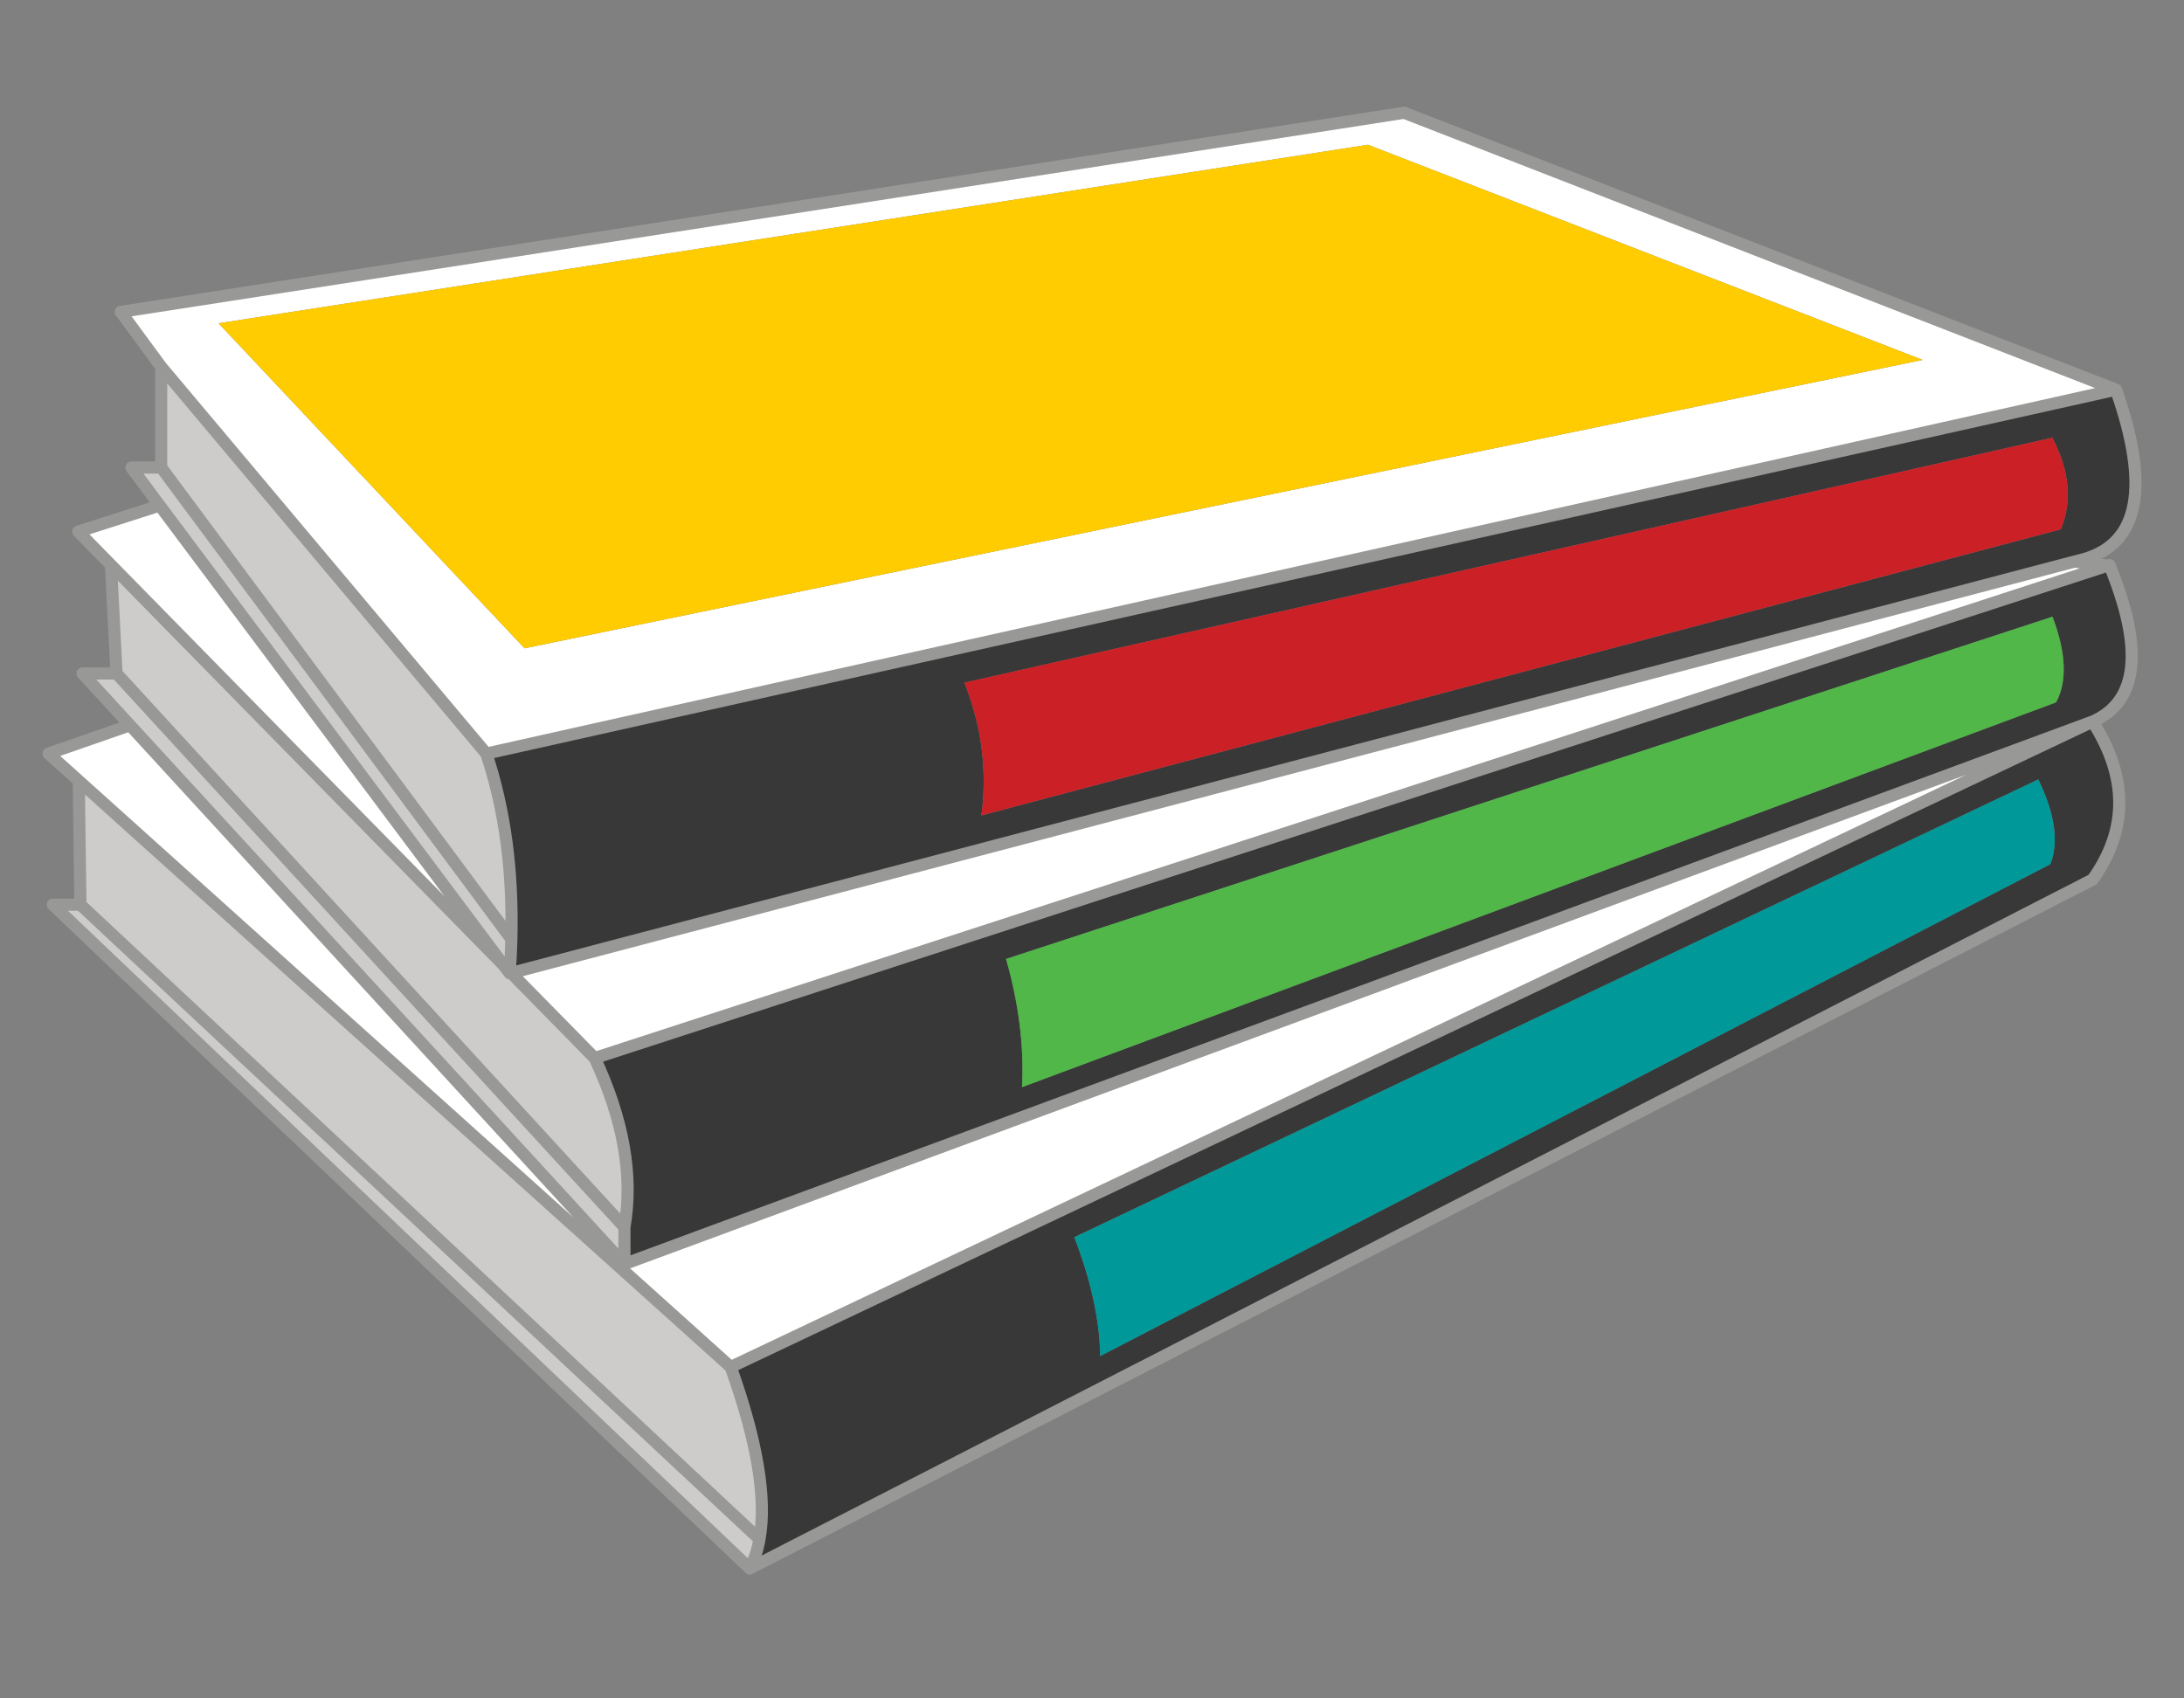<?xml version="1.0" encoding="UTF-8" standalone="no"?>
<!-- Generator: Adobe Illustrator 16.0.3, SVG Export Plug-In . SVG Version: 6.00 Build 0)  -->

<svg
   xmlns:dc="http://purl.org/dc/elements/1.1/"
   xmlns:cc="http://creativecommons.org/ns#"
   xmlns:rdf="http://www.w3.org/1999/02/22-rdf-syntax-ns#"
   xmlns:svg="http://www.w3.org/2000/svg"
   xmlns="http://www.w3.org/2000/svg"
   xmlns:sodipodi="http://sodipodi.sourceforge.net/DTD/sodipodi-0.dtd"
   xmlns:inkscape="http://www.inkscape.org/namespaces/inkscape"
   version="1.1"
   id="Layer_1"
   x="0px"
   y="0px"
   width="90px"
   height="70px"
   viewBox="0 0 90 70"
   enable-background="new 0 0 90 70"
   xml:space="preserve"
   inkscape:version="0.48.3.1 r9886"
   sodipodi:docname="Kids-catalog bottom icons01-series.svg"><rect x="0" y="0" width="90" height="70" fill="#808080" stroke="none"/><defs
   id="defs496" /><sodipodi:namedview
   pagecolor="#ffffff"
   bordercolor="#666666"
   borderopacity="1"
   objecttolerance="10"
   gridtolerance="10"
   guidetolerance="10"
   inkscape:pageopacity="0"
   inkscape:pageshadow="2"
   inkscape:window-width="640"
   inkscape:window-height="480"
   id="namedview494"
   showgrid="false"
   inkscape:zoom="3.3714286"
   inkscape:cx="-445.79712"
   inkscape:cy="35"
   inkscape:window-x="719"
   inkscape:window-y="737"
   inkscape:window-maximized="0"
   inkscape:current-layer="Layer_1" />


<g
   id="g458">
	<g
   id="g460">
		<path
   fill-rule="evenodd"
   clip-rule="evenodd"
   fill="#FFFFFF"
   d="M86.857,23.311L24.507,43.607l-3.442-3.504l64.422-16.958    L86.857,23.311z M3.244,32.178L2,31.06l3.358-1.169l20.373,22.207L86.234,29.74L30.111,56.342L3.244,32.178z M6.58,20.834    l14.173,18.947L4.574,23.287L3.226,21.91L6.58,20.834z M20.04,31.06L6.642,15.118l-1.664-2.264l52.885-8.208l29.336,11.415    L20.04,31.06z M79.23,14.834L56.373,5.966L9.006,13.324l12.61,13.397L79.23,14.834z"
   id="path462" />
		<path
   fill-rule="evenodd"
   clip-rule="evenodd"
   fill="#383838"
   d="M86.234,29.74L25.731,52.098v-1.52    c0.37-2.105-0.037-4.43-1.225-6.971l62.351-20.297l0.07-0.023C88.35,26.754,88.119,28.905,86.234,29.74    c1.463,2.291,1.463,4.46,0,6.51L30.898,64.645c0.185-0.35,0.317-0.752,0.398-1.207c0.305-1.67-0.092-4.037-1.186-7.096    L86.234,29.74z M20.04,31.06l67.158-15c1.403,3.997,0.966,6.324-1.313,6.982l-0.398,0.103L21.064,40.104l-0.058-0.063l0.058,0.063    l-0.061,0.012c0.001-0.023,0.003-0.049,0.003-0.074c0.032-0.451,0.056-0.898,0.066-1.338C21.145,35.885,20.801,33.338,20.04,31.06    z M84.572,18.042L39.743,28.136c0.712,1.809,0.946,3.633,0.7,5.472l44.479-11.792C85.402,20.665,85.286,19.407,84.572,18.042z     M83.994,32.126L44.271,50.992c0.688,1.789,1.045,3.42,1.067,4.898l39.153-20.273C84.849,34.71,84.683,33.547,83.994,32.126z     M84.58,25.419L41.459,39.523c0.527,1.854,0.745,3.615,0.657,5.283l42.612-15.859C85.193,28.084,85.145,26.908,84.58,25.419z"
   id="path464" />
		<path
   fill-rule="evenodd"
   clip-rule="evenodd"
   fill="#CB2026"
   d="M84.572,18.042c0.714,1.366,0.83,2.624,0.35,3.773L40.443,33.607    c0.246-1.838,0.012-3.663-0.7-5.472L84.572,18.042z"
   id="path466" />
		<path
   fill-rule="evenodd"
   clip-rule="evenodd"
   fill="#009898"
   d="M83.994,32.126c0.688,1.42,0.854,2.583,0.498,3.491    L45.339,55.891c-0.022-1.479-0.379-3.109-1.067-4.898L83.994,32.126z"
   id="path468" />
		<polygon
   fill-rule="evenodd"
   clip-rule="evenodd"
   fill="#FFCC02"
   points="79.23,14.834 21.616,26.721 9.006,13.324 56.373,5.966       "
   id="polygon470" />
		<path
   fill-rule="evenodd"
   clip-rule="evenodd"
   fill="#50B748"
   d="M84.58,25.419c0.564,1.489,0.613,2.666,0.148,3.529    L42.116,44.807c0.088-1.668-0.13-3.43-0.657-5.283L84.58,25.419z"
   id="path472" />
		<path
   fill-rule="evenodd"
   clip-rule="evenodd"
   fill="#CDCCCB"
   d="M5.358,29.891l-1.957-2.132h1.401l-0.229-4.472l16.179,16.494    L6.58,20.834l-1.165-1.566h1.227v-4.15L20.04,31.06c0.761,2.278,1.104,4.825,1.033,7.643L6.642,19.268l14.432,19.435    c-0.011,0.439-0.034,0.887-0.066,1.338l-0.254-0.26l0.251,0.334l-0.251-0.334l0.254,0.26c0,0.025-0.002,0.051-0.003,0.074    l0.061-0.012l3.442,3.504c1.188,2.541,1.595,4.865,1.225,6.971v1.52L5.358,29.891z M3.244,32.178l26.867,24.164    c1.094,3.059,1.49,5.426,1.186,7.096c-0.081,0.455-0.214,0.857-0.398,1.207L2.175,37.287h1.139L3.244,32.178z M3.313,37.287    l27.983,26.15L3.313,37.287z M4.803,27.759l20.929,22.819L4.803,27.759z"
   id="path474" />
		
			<path
   fill-rule="evenodd"
   clip-rule="evenodd"
   fill="none"
   stroke="#989897"
   stroke-width="0.5"
   stroke-linecap="round"
   stroke-linejoin="round"
   stroke-miterlimit="3"
   d="    M87.198,16.061c1.403,3.997,0.966,6.324-1.313,6.982l-0.398,0.103l1.371,0.165l0.07-0.023c1.422,3.467,1.191,5.618-0.693,6.453    c1.463,2.291,1.463,4.46,0,6.51L30.898,64.645L2.175,37.287h1.139l-0.069-5.109L2,31.06l3.358-1.169l-1.957-2.132h1.401    l-0.229-4.472L3.226,21.91l3.354-1.075l-1.165-1.566h1.227v-4.15l-1.664-2.264l52.885-8.208L87.198,16.061z M21.004,40.115    c0.001-0.023,0.003-0.049,0.003-0.074l-0.254-0.26L21.004,40.115z M21.007,40.041l0.058,0.063l64.422-16.958 M21.064,40.104    l-0.061,0.012 M21.007,40.041c0.032-0.451,0.056-0.898,0.066-1.338L6.642,19.268 M21.064,40.104l3.442,3.504l62.351-20.297     M24.507,43.607c1.188,2.541,1.595,4.865,1.225,6.971v1.52L86.234,29.74 M30.111,56.342c1.094,3.059,1.49,5.426,1.186,7.096    c-0.081,0.455-0.214,0.857-0.398,1.207 M3.313,37.287l27.983,26.15 M4.574,23.287l16.179,16.494L6.58,20.834 M4.803,27.759    l20.929,22.819 M20.04,31.06L6.642,15.118 M21.073,38.703c0.071-2.818-0.272-5.365-1.033-7.643l67.158-15 M25.731,52.098    L5.358,29.891 M3.244,32.178l26.867,24.164L86.234,29.74"
   id="path476" />
	</g>
</g>

</svg>